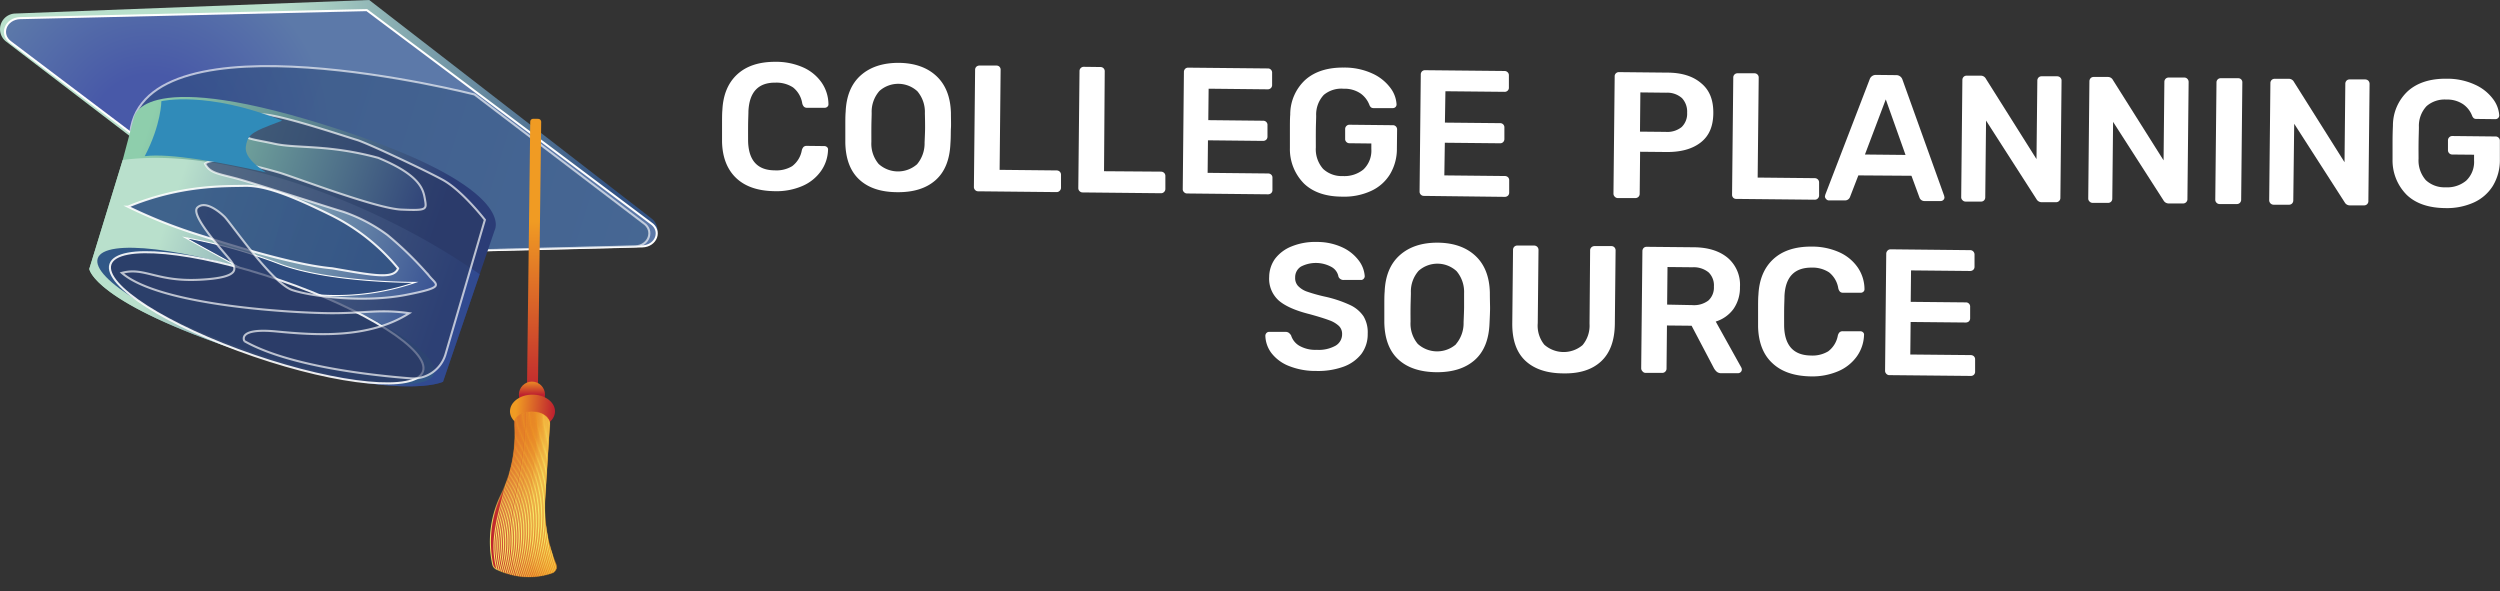 <svg xmlns="http://www.w3.org/2000/svg" xmlns:xlink="http://www.w3.org/1999/xlink" viewBox="0 0 598.65 141.59"><rect x="0" y="0" width="598.65" height="141.59" fill="#333333" stroke="none"/><defs><style>.cls-1,.cls-19,.cls-20,.cls-21,.cls-22,.cls-23,.cls-24,.cls-25,.cls-26,.cls-27,.cls-28,.cls-29,.cls-30,.cls-31,.cls-32,.cls-33,.cls-34,.cls-35,.cls-36,.cls-37,.cls-38,.cls-39,.cls-40,.cls-41,.cls-42,.cls-43,.cls-44,.cls-45,.cls-46,.cls-47,.cls-48,.cls-49,.cls-50{fill:none;}.cls-1,.cls-11,.cls-12,.cls-19,.cls-2,.cls-20,.cls-21,.cls-22,.cls-23,.cls-24,.cls-25,.cls-26,.cls-27,.cls-28,.cls-29,.cls-30,.cls-31,.cls-32,.cls-33,.cls-34,.cls-35,.cls-36,.cls-37,.cls-38,.cls-39,.cls-4,.cls-40,.cls-41,.cls-42,.cls-43,.cls-44,.cls-45,.cls-46,.cls-47,.cls-48,.cls-49,.cls-5,.cls-50,.cls-8,.cls-9{stroke-miterlimit:10;}.cls-1,.cls-19,.cls-2,.cls-20,.cls-21,.cls-22,.cls-23,.cls-24,.cls-25,.cls-26,.cls-27,.cls-28,.cls-29,.cls-30,.cls-31,.cls-32,.cls-33,.cls-34,.cls-35,.cls-36,.cls-37,.cls-38,.cls-39,.cls-40,.cls-41,.cls-42,.cls-43,.cls-44,.cls-45,.cls-46,.cls-47,.cls-48,.cls-49,.cls-50,.cls-9{stroke-width:0.25px;}.cls-1{stroke:url(#linear-gradient);}.cls-2{stroke:#d72027;fill:url(#linear-gradient-2);}.cls-3{fill:url(#linear-gradient-3);}.cls-11,.cls-12,.cls-4,.cls-5,.cls-8,.cls-9{stroke:#fff;}.cls-11,.cls-12,.cls-4,.cls-5,.cls-8{stroke-width:0.5px;}.cls-4{fill:url(#radial-gradient);}.cls-5{opacity:0.64;fill:url(#linear-gradient-4);}.cls-6{fill:url(#linear-gradient-5);}.cls-7{fill:url(#linear-gradient-6);}.cls-11,.cls-8{opacity:0.9;}.cls-8{fill:url(#linear-gradient-7);}.cls-9{fill:#2f4c7f;}.cls-10{fill:#315787;}.cls-11,.cls-12{fill:#2b3c68;}.cls-12{opacity:0.68;}.cls-13{fill:#308bb9;}.cls-14{fill:url(#linear-gradient-8);}.cls-15{fill:url(#linear-gradient-9);}.cls-16{fill:url(#linear-gradient-10);}.cls-17{fill:url(#linear-gradient-11);}.cls-18{clip-path:url(#clip-path);}.cls-19{stroke:url(#linear-gradient-12);}.cls-20{stroke:url(#linear-gradient-13);}.cls-21{stroke:url(#linear-gradient-14);}.cls-22{stroke:url(#linear-gradient-15);}.cls-23{stroke:url(#linear-gradient-16);}.cls-24{stroke:url(#linear-gradient-17);}.cls-25{stroke:url(#linear-gradient-18);}.cls-26{stroke:url(#linear-gradient-19);}.cls-27{stroke:url(#linear-gradient-20);}.cls-28{stroke:url(#linear-gradient-21);}.cls-29{stroke:url(#linear-gradient-22);}.cls-30{stroke:url(#linear-gradient-23);}.cls-31{stroke:url(#linear-gradient-24);}.cls-32{stroke:url(#linear-gradient-25);}.cls-33{stroke:url(#linear-gradient-26);}.cls-34{stroke:url(#linear-gradient-27);}.cls-35{stroke:url(#linear-gradient-28);}.cls-36{stroke:url(#linear-gradient-29);}.cls-37{stroke:url(#linear-gradient-30);}.cls-38{stroke:url(#linear-gradient-31);}.cls-39{stroke:url(#linear-gradient-32);}.cls-40{stroke:url(#linear-gradient-33);}.cls-41{stroke:url(#linear-gradient-34);}.cls-42{stroke:url(#linear-gradient-35);}.cls-43{stroke:url(#linear-gradient-36);}.cls-44{stroke:url(#linear-gradient-37);}.cls-45{stroke:url(#linear-gradient-38);}.cls-46{stroke:url(#linear-gradient-39);}.cls-47{stroke:url(#linear-gradient-40);}.cls-48{stroke:url(#linear-gradient-41);}.cls-49{stroke:url(#linear-gradient-42);}.cls-50{stroke:url(#linear-gradient-43);}.cls-51{fill:#fff;}</style><linearGradient id="linear-gradient" x1="117.3" y1="118.4" x2="133.39" y2="118.4" gradientUnits="userSpaceOnUse"><stop offset="0" stop-color="#f9f06d"/><stop offset="0.28" stop-color="#f09b23" stop-opacity="0.2"/></linearGradient><linearGradient id="linear-gradient-2" x1="39.92" y1="20.13" x2="154.47" y2="53.07" gradientUnits="userSpaceOnUse"><stop offset="0.01" stop-color="#2e4a7e"/><stop offset="1" stop-color="#3c5c87"/></linearGradient><linearGradient id="linear-gradient-3" y1="30.56" x2="157.46" y2="30.56" gradientUnits="userSpaceOnUse"><stop offset="0.42" stop-color="#b9e0cc"/><stop offset="0.93" stop-color="#325283"/></linearGradient><radialGradient id="radial-gradient" cx="35.93" cy="32.11" r="43.11" gradientUnits="userSpaceOnUse"><stop offset="0.33" stop-color="#4859a8"/><stop offset="1" stop-color="#5c79a9"/></radialGradient><linearGradient id="linear-gradient-4" x1="38.87" y1="25.37" x2="153.79" y2="61.31" gradientUnits="userSpaceOnUse"><stop offset="0.07" stop-color="#2f4d7e"/><stop offset="1" stop-color="#3a5c87"/></linearGradient><linearGradient id="linear-gradient-5" x1="29.91" y1="44.31" x2="115.47" y2="73" gradientUnits="userSpaceOnUse"><stop offset="0.01" stop-color="#8eceac"/><stop offset="0.82" stop-color="#2b3c76"/></linearGradient><linearGradient id="linear-gradient-6" x1="36.43" y1="54.31" x2="120.78" y2="83.58" gradientUnits="userSpaceOnUse"><stop offset="0.03" stop-color="#b9e0cc"/><stop offset="0.82" stop-color="#314a90"/></linearGradient><linearGradient id="linear-gradient-7" x1="32.53" y1="46.45" x2="95.76" y2="60.14" gradientUnits="userSpaceOnUse"><stop offset="0.03" stop-color="#325686"/><stop offset="1" stop-color="#325282"/></linearGradient><linearGradient id="linear-gradient-8" x1="127.97" y1="30.86" x2="127.79" y2="95.96" gradientTransform="translate(-0.74 1.58) rotate(-0.7)" gradientUnits="userSpaceOnUse"><stop offset="0.34" stop-color="#f09b23"/><stop offset="1" stop-color="#be222f"/></linearGradient><linearGradient id="linear-gradient-9" x1="127.34" y1="90.9" x2="127.39" y2="95.15" gradientUnits="userSpaceOnUse"><stop offset="0" stop-color="#f09b23"/><stop offset="0.85" stop-color="#be222f"/></linearGradient><linearGradient id="linear-gradient-10" x1="118.86" y1="97.74" x2="132.64" y2="98.94" gradientTransform="matrix(1, 0, 0, 1, 0, 0)" xlink:href="#linear-gradient-8"/><linearGradient id="linear-gradient-11" x1="117.43" y1="118.4" x2="133.27" y2="118.4" gradientUnits="userSpaceOnUse"><stop offset="0" stop-color="#be222f"/><stop offset="1" stop-color="#f09b23"/></linearGradient><clipPath id="clip-path"><path class="cls-1" d="M132.17,137.25a1.63,1.63,0,0,0,1-2.15,36,36,0,0,1-2.64-15.53l1.14-18.06a1.55,1.55,0,0,0-.15-.79c-.35-.75-1.37-2.11-4.12-2.11-2.55,0-3.61,1.07-4,1.76a1.65,1.65,0,0,0-.21,1,34.31,34.31,0,0,1-3.27,17.28A26.11,26.11,0,0,0,118,135.18a1.62,1.62,0,0,0,.85,1.09A17,17,0,0,0,132.17,137.25Z"/></clipPath><linearGradient id="linear-gradient-12" x1="118.17" y1="117.71" x2="123.56" y2="117.71" gradientUnits="userSpaceOnUse"><stop offset="0" stop-color="#f9f06d"/><stop offset="0.94" stop-color="#f09b23" stop-opacity="0.7"/></linearGradient><linearGradient id="linear-gradient-13" x1="118.62" y1="117.79" x2="123.84" y2="117.79" xlink:href="#linear-gradient-12"/><linearGradient id="linear-gradient-14" x1="119.08" y1="117.87" x2="124.12" y2="117.87" xlink:href="#linear-gradient-12"/><linearGradient id="linear-gradient-15" x1="119.53" y1="117.94" x2="124.41" y2="117.94" xlink:href="#linear-gradient-12"/><linearGradient id="linear-gradient-16" x1="119.99" y1="118.02" x2="124.69" y2="118.02" xlink:href="#linear-gradient-12"/><linearGradient id="linear-gradient-17" x1="120.43" y1="118.1" x2="124.97" y2="118.1" xlink:href="#linear-gradient-12"/><linearGradient id="linear-gradient-18" x1="120.88" y1="118.17" x2="125.25" y2="118.17" xlink:href="#linear-gradient-12"/><linearGradient id="linear-gradient-19" x1="121.32" y1="118.25" x2="125.53" y2="118.25" xlink:href="#linear-gradient-12"/><linearGradient id="linear-gradient-20" x1="121.76" y1="118.33" x2="125.81" y2="118.33" xlink:href="#linear-gradient-12"/><linearGradient id="linear-gradient-21" x1="122.2" y1="118.41" x2="126.09" y2="118.41" xlink:href="#linear-gradient-12"/><linearGradient id="linear-gradient-22" x1="122.63" y1="118.48" x2="126.37" y2="118.48" xlink:href="#linear-gradient-12"/><linearGradient id="linear-gradient-23" x1="123.06" y1="118.56" x2="126.65" y2="118.56" xlink:href="#linear-gradient-12"/><linearGradient id="linear-gradient-24" x1="123.49" y1="118.64" x2="126.93" y2="118.64" xlink:href="#linear-gradient-12"/><linearGradient id="linear-gradient-25" x1="123.91" y1="118.71" x2="127.21" y2="118.71" xlink:href="#linear-gradient-12"/><linearGradient id="linear-gradient-26" x1="124.33" y1="118.79" x2="127.49" y2="118.79" xlink:href="#linear-gradient-12"/><linearGradient id="linear-gradient-27" x1="124.75" y1="118.87" x2="127.77" y2="118.87" xlink:href="#linear-gradient-12"/><linearGradient id="linear-gradient-28" x1="125.17" y1="118.95" x2="128.05" y2="118.95" xlink:href="#linear-gradient-12"/><linearGradient id="linear-gradient-29" x1="125.58" y1="119.02" x2="128.33" y2="119.02" xlink:href="#linear-gradient-12"/><linearGradient id="linear-gradient-30" x1="125.99" y1="119.1" x2="128.69" y2="119.1" xlink:href="#linear-gradient-12"/><linearGradient id="linear-gradient-31" x1="126.39" y1="119.18" x2="129.22" y2="119.18" xlink:href="#linear-gradient-12"/><linearGradient id="linear-gradient-32" x1="126.8" y1="119.25" x2="129.74" y2="119.25" xlink:href="#linear-gradient-12"/><linearGradient id="linear-gradient-33" x1="127.19" y1="119.33" x2="130.27" y2="119.33" xlink:href="#linear-gradient-12"/><linearGradient id="linear-gradient-34" x1="127.59" y1="119.41" x2="130.79" y2="119.41" xlink:href="#linear-gradient-12"/><linearGradient id="linear-gradient-35" x1="127.98" y1="119.48" x2="131.32" y2="119.48" xlink:href="#linear-gradient-12"/><linearGradient id="linear-gradient-36" x1="128.37" y1="119.56" x2="131.84" y2="119.56" xlink:href="#linear-gradient-12"/><linearGradient id="linear-gradient-37" x1="128.76" y1="119.64" x2="132.37" y2="119.64" xlink:href="#linear-gradient-12"/><linearGradient id="linear-gradient-38" x1="129.14" y1="119.71" x2="132.89" y2="119.71" xlink:href="#linear-gradient-12"/><linearGradient id="linear-gradient-39" x1="129.52" y1="119.79" x2="133.42" y2="119.79" xlink:href="#linear-gradient-12"/><linearGradient id="linear-gradient-40" x1="129.9" y1="119.87" x2="133.94" y2="119.87" xlink:href="#linear-gradient-12"/><linearGradient id="linear-gradient-41" x1="130.27" y1="119.95" x2="134.47" y2="119.95" xlink:href="#linear-gradient-12"/><linearGradient id="linear-gradient-42" x1="130.64" y1="120.02" x2="134.99" y2="120.02" xlink:href="#linear-gradient-12"/><linearGradient id="linear-gradient-43" x1="131" y1="120.1" x2="135.52" y2="120.1" xlink:href="#linear-gradient-12"/></defs><title>web-logo-white</title><g id="Layer_2" data-name="Layer 2"><g id="Layer_3" data-name="Layer 3"><path class="cls-2" d="M116.11,59l36.75-2a1,1,0,0,0,.59-1.81l-36.69-30S58.27,10,34.64,23.78C40.84,34.3,116.11,59,116.11,59Z"/><path class="cls-3" d="M1.42,9.92l67,51.2L154,58.76a3.58,3.58,0,0,0,2.05-6.41L88.41,0,3.62,3.24A3.75,3.75,0,0,0,1.42,9.92Z"/><path class="cls-4" d="M2.62,10.16,70.05,61.07,153.83,59c3.34-.11,4.7-3.8,2-5.58l-68-51-83,1.92C1.33,4.45-.11,8.27,2.62,10.16Z"/><path class="cls-5" d="M31.2,31.74,69.5,61.07,152.1,59c3.29-.11,4.63-3.8,2-5.58L113.63,22.63S34.59,2.41,31.2,31.74Z"/><path class="cls-6" d="M118.48,55.05l-3.62,10.61-8.78,25.76s-10.49,5.16-47.16-6.89S21.38,64.39,21.38,64.39l8-26.07L32,28.44s.59-12.6,45.36,1.34C124.49,44.47,118.48,55.05,118.48,55.05Z"/><path class="cls-7" d="M114.86,65.66l-8.78,25.76s-10.49,5.16-47.16-6.89S21.38,64.39,21.38,64.39l8-26.07c15.85-2.21,39.49,2.74,63.44,14.45A168.89,168.89,0,0,1,114.86,65.66Z"/><path class="cls-8" d="M95.33,64.26A48.79,48.79,0,0,0,79.44,51.61c-10-4.93-16.14-7.23-20.91-7.11s-15.24-.25-27.89,5a121.7,121.7,0,0,0,17.81,7c2.57.79,20.79,6.85,31.12,7.75C90,66.07,94.29,66.84,95.33,64.26Z"/><path class="cls-9" d="M99.46,67.62s-20.73.13-32.8-4.52a126.86,126.86,0,0,0-22.34-6.2s19.37,10.78,22.6,12S83.83,73,99.46,67.62Z"/><ellipse class="cls-10" cx="63.66" cy="75.67" rx="9.22" ry="42.57" transform="translate(-28.57 111.31) rotate(-71.05)"/><ellipse class="cls-11" cx="63.87" cy="76.1" rx="9.56" ry="39.56" transform="translate(-28.85 111.8) rotate(-71.05)"/><path class="cls-12" d="M58.53,81.69s-1.94-3.23,7.61-2.32S88.35,81.17,98,75c-6.85-1-10.59,0-18.47,0s-41.06-1.62-50.35-9.65c5.42-1.46,8.26,2.16,18.59,1.64s8.91-2.84,7-5.16-9.3-10.46-7.49-12.14,5,.77,6.46,2.19,11.43,16,16.3,17.6,17.4,3.06,27.21,1.13,7.23-2.33,5.43-4.65a84.34,84.34,0,0,0-9.9-9.69A39.13,39.13,0,0,0,82.16,50.7c-3.1-.9-21.31-6.84-25.7-8s-6.2-1.29-7.36-3.49c2.45-2.19,13.82,1,17.56,2.07S90,49.93,96.1,50.19s6.07,0,5.68-2.33-.9-5.81-11.23-10.07c-11.88-3.23-19.5-2.2-24.79-3.36s-8.14-1.16-7.23-3.23.25-4.26,5.23-3.74,19.56,5.42,21.75,6.07,15.88,7,20.53,9.55,10.07,9.56,10.07,9.56l-9.43,32.2a8.05,8.05,0,0,1-8.34,5.76c-10.09-.78-29.36-3-39.81-8.91"/><path class="cls-13" d="M38.64,24.23s10.85-2.58,28.92,4.65c-4.91,1.93-7.74,2.71-8.39,4.91-.54,1.83-1.08,3.74,4.49,7.49-10.94-2.46-23.08-4.65-29-3.88C38.64,29.78,38.64,24.23,38.64,24.23Z"/><rect class="cls-14" x="126.58" y="28.46" width="2.62" height="64.49" rx="0.68" transform="translate(0.76 -1.57) rotate(0.7)"/><circle class="cls-15" cx="127.38" cy="94.51" r="3.13"/><ellipse class="cls-16" cx="127.51" cy="98.49" rx="5.39" ry="3.99"/><path class="cls-17" d="M132.17,137.25a1.63,1.63,0,0,0,1-2.15,36,36,0,0,1-2.64-15.53l1.14-18.06a1.55,1.55,0,0,0-.15-.79c-.35-.75-1.37-2.11-4.12-2.11-2.55,0-3.61,1.07-4,1.76a1.65,1.65,0,0,0-.21,1,34.31,34.31,0,0,1-3.27,17.28A26.11,26.11,0,0,0,118,135.18a1.62,1.62,0,0,0,.85,1.09A17,17,0,0,0,132.17,137.25Z"/><g class="cls-18"><path class="cls-19" d="M123.44,98.61c0,18.59-7.62,26.73-4.32,38.17"/><path class="cls-20" d="M123.72,98.61c0,18.52-7.5,26.82-4.08,38.33"/><path class="cls-21" d="M124,98.61c0,18.45-7.38,26.9-3.83,38.48"/><path class="cls-22" d="M124.28,98.61c0,18.38-7.25,27-3.58,38.63"/><path class="cls-23" d="M124.56,98.61c0,18.31-7.13,27.07-3.34,38.79"/><path class="cls-24" d="M124.84,98.61c0,18.24-7,27.15-3.09,38.94"/><path class="cls-25" d="M125.12,98.61c0,18.17-6.89,27.23-2.85,39.09"/><path class="cls-26" d="M125.4,98.61c0,18.1-6.77,27.32-2.6,39.25"/><path class="cls-27" d="M125.68,98.61c0,18-6.64,27.4-2.36,39.4"/><path class="cls-28" d="M126,98.61c0,18-6.52,27.48-2.11,39.55"/><path class="cls-29" d="M126.24,98.61c0,17.89-6.4,27.56-1.87,39.71"/><path class="cls-30" d="M126.52,98.61c0,17.82-6.28,27.65-1.62,39.86"/><path class="cls-31" d="M126.8,98.61c0,17.76-6.16,27.73-1.38,40"/><path class="cls-32" d="M127.09,98.61c0,17.69-6,27.81-1.14,40.17"/><path class="cls-33" d="M127.37,98.61c0,17.62-5.92,27.9-.9,40.32"/><path class="cls-34" d="M127.65,98.61c0,17.55-5.8,28-.65,40.47"/><path class="cls-35" d="M127.93,98.61c0,17.48-5.68,28.06-.41,40.63"/><path class="cls-36" d="M128.21,98.61c0,17.41-5.56,28.15-.16,40.78"/><path class="cls-37" d="M128.49,98.61c0,17.34-5.43,28.23.09,40.93"/><path class="cls-38" d="M128.77,98.61c.06,17.27-5.31,28.31.33,41.09"/><path class="cls-39" d="M129.05,98.61c.06,17.2-5.19,28.39.58,41.24"/><path class="cls-40" d="M129.33,98.61c.07,17.13-5.07,28.48.82,41.39"/><path class="cls-41" d="M129.61,98.61c.07,17.06-5,28.56,1.07,41.55"/><path class="cls-42" d="M129.89,98.61c.07,17-4.82,28.64,1.31,41.7"/><path class="cls-43" d="M130.17,98.61c.08,16.92-4.7,28.73,1.56,41.85"/><path class="cls-44" d="M130.45,98.61c.08,16.85-4.58,28.81,1.8,42"/><path class="cls-45" d="M130.73,98.61c.08,16.78-4.46,28.89,2.05,42.16"/><path class="cls-46" d="M131,98.61c.09,16.71-4.34,29,2.29,42.31"/><path class="cls-47" d="M131.29,98.61c.09,16.64-4.21,29.06,2.54,42.46"/><path class="cls-48" d="M131.57,98.61c.1,16.58-4.09,29.14,2.78,42.62"/><path class="cls-49" d="M131.85,98.61c.1,16.51-4,29.22,3,42.77"/><path class="cls-50" d="M132.13,98.61c.1,16.44-3.85,29.31,3.27,42.92"/></g><path class="cls-1" d="M132.17,137.25a1.63,1.63,0,0,0,1-2.15,36,36,0,0,1-2.64-15.53l1.14-18.06a1.55,1.55,0,0,0-.15-.79c-.35-.75-1.37-2.11-4.12-2.11-2.55,0-3.61,1.07-4,1.76a1.65,1.65,0,0,0-.21,1,34.31,34.31,0,0,1-3.27,17.28A26.11,26.11,0,0,0,118,135.18a1.62,1.62,0,0,0,.85,1.09A17,17,0,0,0,132.17,137.25Z"/><path class="cls-51" d="M176.28,42.63C174.13,40.58,173,37.7,172.9,34q0-1.16,0-3.78c0-1.78,0-3.07.08-3.88q.27-5.51,3.57-8.54t9.2-3a15.94,15.94,0,0,1,6.66,1.38,10.67,10.67,0,0,1,4.37,3.64,9.27,9.27,0,0,1,1.6,5.14V25a.71.71,0,0,1-.28.58.9.9,0,0,1-.63.23l-4.17,0a1.08,1.08,0,0,1-.77-.24,1.72,1.72,0,0,1-.43-.85,6.08,6.08,0,0,0-2.2-3.79,7.3,7.3,0,0,0-4.2-1.14q-6.15-.06-6.48,6.82c0,.78-.07,2-.08,3.57s0,2.83,0,3.66q.2,6.9,6.34,6.95a7.29,7.29,0,0,0,4.21-1A6.07,6.07,0,0,0,192,36a1.82,1.82,0,0,1,.44-.84,1.14,1.14,0,0,1,.77-.23l4.18.05a.93.93,0,0,1,.66.26.71.71,0,0,1,.23.65,9.22,9.22,0,0,1-1.71,5.1,10.54,10.54,0,0,1-4.44,3.55,15.68,15.68,0,0,1-6.69,1.24Q179.49,45.69,176.28,42.63Z"/><path class="cls-51" d="M205.77,43q-3.24-3-3.35-8.85,0-1.26,0-3.66c0-1.64,0-2.87.08-3.7q.23-5.73,3.61-8.74t9.11-3q5.68.06,9,3.15T227.71,27c0,1.66.06,2.89,0,3.7s0,2-.12,3.65q-.24,5.85-3.56,8.79t-9.17,2.88Q209,46,205.77,43Zm13.77-3.6a7.75,7.75,0,0,0,1.86-5.28q.12-2.58.12-3.48c0-.66,0-1.82-.05-3.49a7.67,7.67,0,0,0-1.79-5.29,6.78,6.78,0,0,0-9.08-.09A7.53,7.53,0,0,0,208.73,27c0,.84-.06,2-.07,3.49s0,2.62,0,3.48a7.53,7.53,0,0,0,1.74,5.29,6.9,6.9,0,0,0,9.14.12Z"/><path class="cls-51" d="M233.51,45.51a1,1,0,0,1-.3-.73l.29-28.06a1,1,0,0,1,.31-.75,1.06,1.06,0,0,1,.73-.27l4.05,0a1,1,0,0,1,.75.29,1,1,0,0,1,.27.75l-.24,23.93,13.64.14a1.06,1.06,0,0,1,.77.31,1,1,0,0,1,.29.73l0,3.1a1,1,0,0,1-.31.73A1,1,0,0,1,253,46l-18.71-.19A1,1,0,0,1,233.51,45.51Z"/><path class="cls-51" d="M258.51,45.77a1,1,0,0,1-.3-.74l.29-28a1,1,0,0,1,.31-.75,1,1,0,0,1,.73-.28l4,.05a1,1,0,0,1,1,1L264.37,41,278,41.1a1.1,1.1,0,0,1,.77.31,1,1,0,0,1,.29.74l0,3.1a1,1,0,0,1-.31.72,1,1,0,0,1-.77.3l-18.72-.19A1,1,0,0,1,258.51,45.77Z"/><path class="cls-51" d="M283.51,46a.94.94,0,0,1-.29-.73l.28-28a1.09,1.09,0,0,1,.29-.78,1,1,0,0,1,.76-.29l19,.19a1,1,0,0,1,1.07,1.09l0,2.88a1,1,0,0,1-.31.75,1.08,1.08,0,0,1-.78.28l-14.11-.15-.08,7.53,13.17.14A1,1,0,0,1,303.51,30l0,2.71a1,1,0,0,1-.3.75,1.12,1.12,0,0,1-.78.28l-13.17-.14-.08,7.79,14.46.15a1.06,1.06,0,0,1,.77.29.93.93,0,0,1,.29.75l0,2.93a1,1,0,0,1-.31.75,1.16,1.16,0,0,1-.78.27l-19.32-.2A1,1,0,0,1,283.51,46Z"/><path class="cls-51" d="M312.3,44a11.7,11.7,0,0,1-3.42-8.55c0-.84,0-2.17,0-4s0-3.16.08-4a11.26,11.26,0,0,1,3.61-8.33q3.39-3,9.24-2.94a15.92,15.92,0,0,1,6.81,1.42A11.08,11.08,0,0,1,332.91,21a7.21,7.21,0,0,1,1.51,4,.87.87,0,0,1-.26.64.93.93,0,0,1-.7.25l-4.51,0a1.12,1.12,0,0,1-.65-.18,1.53,1.53,0,0,1-.38-.57,6,6,0,0,0-2.08-2.73,6.79,6.79,0,0,0-4.08-1.16A6.57,6.57,0,0,0,317,22.72a6.88,6.88,0,0,0-1.83,5c0,.83-.07,2.1-.08,3.79s0,2.92,0,3.79a7.09,7.09,0,0,0,1.76,5.16,6.53,6.53,0,0,0,4.71,1.7,7.2,7.2,0,0,0,4.93-1.58,6.22,6.22,0,0,0,1.89-4.89l0-1.33-5.25-.06a1,1,0,0,1-.73-.31.94.94,0,0,1-.29-.73l0-2.37a1,1,0,0,1,.31-.73,1,1,0,0,1,.73-.29l10.33.11a1,1,0,0,1,1.07,1l-.05,4.56a11.78,11.78,0,0,1-1.66,6.2,10.33,10.33,0,0,1-4.56,4,15.39,15.39,0,0,1-6.85,1.35Q315.56,47.08,312.3,44Z"/><path class="cls-51" d="M340.22,46.6a1,1,0,0,1-.29-.73l.29-28a1.07,1.07,0,0,1,.28-.77,1,1,0,0,1,.76-.29l19,.19a1.06,1.06,0,0,1,.77.31,1,1,0,0,1,.29.78l0,2.88a.93.93,0,0,1-.31.75,1,1,0,0,1-.77.27l-14.12-.14L346,29.36l13.17.13a1,1,0,0,1,1.07,1.09l0,2.71a1,1,0,0,1-.31.75,1,1,0,0,1-.78.27l-13.17-.13L345.86,42l14.46.15a1.13,1.13,0,0,1,.78.28,1,1,0,0,1,.29.76l0,2.93a1,1,0,0,1-.31.75,1.12,1.12,0,0,1-.78.27L341,46.91A1,1,0,0,1,340.22,46.6Z"/><path class="cls-51" d="M386.65,47.08a1,1,0,0,1-.29-.74l.29-28a1,1,0,0,1,.28-.77,1,1,0,0,1,.76-.3l11.53.12q5.2,0,8.15,2.54c2,1.65,2.93,4,2.9,7.17s-1,5.43-3,7-4.73,2.33-8.2,2.3l-6.33-.06-.1,10.06a1,1,0,0,1-.31.75,1.08,1.08,0,0,1-.78.28l-4.13,0A1,1,0,0,1,386.65,47.08Zm12.21-15.5a5.48,5.48,0,0,0,3.82-1.15A4.42,4.42,0,0,0,404,27a4.74,4.74,0,0,0-1.23-3.5A5.27,5.27,0,0,0,399,22.2l-6.2-.07-.09,9.39Z"/><path class="cls-51" d="M415.06,47.37a1,1,0,0,1-.3-.74l.29-28.06a1,1,0,0,1,.31-.75,1,1,0,0,1,.73-.27l4.05,0a1,1,0,0,1,1,1.05l-.25,23.92,13.65.14a1.06,1.06,0,0,1,.77.31,1,1,0,0,1,.29.74l0,3.09a1,1,0,0,1-.31.73,1,1,0,0,1-.78.29l-18.72-.19A1,1,0,0,1,415.06,47.37Z"/><path class="cls-51" d="M437.26,47.63A.84.84,0,0,1,437,47l.09-.39L447.71,19a1.55,1.55,0,0,1,1.56-1.06l4.73.05A1.55,1.55,0,0,1,455.54,19l10,27.86.08.39a.81.81,0,0,1-.28.64.87.87,0,0,1-.63.25l-3.83,0a1.24,1.24,0,0,1-1.24-.83l-1.92-5.22L445,42l-2,5.18a1.26,1.26,0,0,1-1.26.81l-3.83,0A.84.84,0,0,1,437.26,47.63ZM446.58,37l9.72.1-4.73-13.3Z"/><path class="cls-51" d="M469.92,47.92a.94.94,0,0,1-.29-.73l.28-28a1.09,1.09,0,0,1,.29-.78,1,1,0,0,1,.76-.29l3.35,0a1.37,1.37,0,0,1,1.24.75l12.11,19.23.2-18.76a1.06,1.06,0,0,1,.28-.77,1,1,0,0,1,.76-.3l3.7,0a1.06,1.06,0,0,1,.77.31,1,1,0,0,1,.29.78l-.28,28a1,1,0,0,1-.31.77,1,1,0,0,1-.73.29l-3.4,0a1.41,1.41,0,0,1-1.29-.74L475.58,28.87l-.19,18.38a1.05,1.05,0,0,1-.28.73,1,1,0,0,1-.76.29l-3.7,0A1,1,0,0,1,469.92,47.92Z"/><path class="cls-51" d="M500.34,48.23a.94.94,0,0,1-.29-.73l.28-28a1.13,1.13,0,0,1,.29-.78,1,1,0,0,1,.76-.29l3.35,0a1.35,1.35,0,0,1,1.24.74l12.12,19.23.19-18.76a1.06,1.06,0,0,1,.29-.77,1,1,0,0,1,.75-.3l3.7,0a1,1,0,0,1,.77.31,1.06,1.06,0,0,1,.3.78l-.29,28a1,1,0,0,1-.31.77,1,1,0,0,1-.73.29l-3.4,0a1.42,1.42,0,0,1-1.29-.74L506,29.18l-.19,18.38a1.05,1.05,0,0,1-.28.73,1,1,0,0,1-.76.29l-3.7,0A1,1,0,0,1,500.34,48.23Z"/><path class="cls-51" d="M530.77,48.55a1,1,0,0,1-.3-.74l.29-28.06a1,1,0,0,1,.31-.75,1,1,0,0,1,.73-.27l4.13,0a1,1,0,0,1,.75.29,1,1,0,0,1,.27.76l-.28,28.05a1.06,1.06,0,0,1-.29.73,1,1,0,0,1-.76.3l-4.13,0A1,1,0,0,1,530.77,48.55Z"/><path class="cls-51" d="M543.67,48.68a1.06,1.06,0,0,1-.29-.74l.29-28a1.06,1.06,0,0,1,.28-.77,1,1,0,0,1,.76-.3l3.36,0a1.37,1.37,0,0,1,1.24.74l12.11,19.23.19-18.76a1.08,1.08,0,0,1,.29-.77,1,1,0,0,1,.75-.29l3.7,0a1.1,1.1,0,0,1,.78.31,1.12,1.12,0,0,1,.29.78l-.29,28a1,1,0,0,1-1,1.07l-3.4,0a1.39,1.39,0,0,1-1.28-.74l-12.08-18.8L549.15,48a1.06,1.06,0,0,1-.29.73,1,1,0,0,1-.76.29l-3.7,0A1.06,1.06,0,0,1,543.67,48.68Z"/><path class="cls-51" d="M576.34,46.69a11.67,11.67,0,0,1-3.42-8.56c0-.83,0-2.17,0-4s.05-3.17.09-4a11.23,11.23,0,0,1,3.61-8.34q3.39-3,9.24-2.94a15.77,15.77,0,0,1,6.81,1.43,11,11,0,0,1,4.29,3.4,7.29,7.29,0,0,1,1.51,3.95.88.88,0,0,1-.27.64.94.94,0,0,1-.69.26L593,28.48a1,1,0,0,1-.64-.18,1.48,1.48,0,0,1-.38-.56A6,6,0,0,0,589.88,25a6.79,6.79,0,0,0-4.08-1.16,6.6,6.6,0,0,0-4.73,1.57,6.92,6.92,0,0,0-1.84,5c0,.84-.06,2.1-.08,3.79s0,2.93,0,3.79a7.13,7.13,0,0,0,1.75,5.16,6.53,6.53,0,0,0,4.72,1.7,7.06,7.06,0,0,0,4.92-1.58,6.19,6.19,0,0,0,1.9-4.89l0-1.33L587.22,37a1,1,0,0,1-.73-.3,1,1,0,0,1-.3-.74l0-2.36a1,1,0,0,1,.31-.73,1,1,0,0,1,.73-.3l10.33.11a1,1,0,0,1,.77.31.94.94,0,0,1,.29.73l0,4.56a11.87,11.87,0,0,1-1.66,6.2,10.47,10.47,0,0,1-4.56,4,15.68,15.68,0,0,1-6.86,1.35C581.58,49.79,578.51,48.75,576.34,46.69Z"/><path class="cls-51" d="M308.57,87.61a9.79,9.79,0,0,1-4.14-3.1A7.23,7.23,0,0,1,303,80.36a1,1,0,0,1,.27-.62.86.86,0,0,1,.65-.27l3.91,0a1.36,1.36,0,0,1,.78.22,2.55,2.55,0,0,1,.55.61,4.37,4.37,0,0,0,1.93,2.47,7.69,7.69,0,0,0,4.19,1,8.26,8.26,0,0,0,4.55-1,3.15,3.15,0,0,0,1.55-2.76,2.61,2.61,0,0,0-.75-1.94,6.54,6.54,0,0,0-2.33-1.38q-1.58-.6-4.66-1.45c-3.38-.84-5.85-1.92-7.41-3.26a7,7,0,0,1-2.31-5.7A7.56,7.56,0,0,1,305.3,62a9.21,9.21,0,0,1,4-3,14.84,14.84,0,0,1,6-1.06,14.28,14.28,0,0,1,6.17,1.31,10.28,10.28,0,0,1,3.92,3.16,7,7,0,0,1,1.41,3.74.9.9,0,0,1-.27.62.79.79,0,0,1-.65.27l-4.08,0a1.3,1.3,0,0,1-1.29-.78,3.3,3.3,0,0,0-1.65-2.32,7.77,7.77,0,0,0-7.34-.1,3,3,0,0,0-1.38,2.61,2.79,2.79,0,0,0,.67,2,5.45,5.45,0,0,0,2.14,1.37A38.72,38.72,0,0,0,317.13,71a29.22,29.22,0,0,1,6.07,2,7.92,7.92,0,0,1,3.31,2.74,7.49,7.49,0,0,1,1,4.19A7.86,7.86,0,0,1,326,84.75a9.57,9.57,0,0,1-4.34,3.08,17.82,17.82,0,0,1-6.44,1A17.15,17.15,0,0,1,308.57,87.61Z"/><path class="cls-51" d="M334.84,86.07q-3.24-3-3.35-8.86c0-.83,0-2,0-3.66s0-2.86.08-3.7q.22-5.71,3.62-8.74t9.11-3q5.68.06,9,3.15t3.46,8.81c0,1.67.05,2.9.05,3.7s-.05,2-.13,3.66q-.22,5.85-3.55,8.79T344,89.13Q338.08,89.07,334.84,86.07Zm13.76-3.61a7.73,7.73,0,0,0,1.87-5.27q.11-2.58.12-3.48c0-.66,0-1.83,0-3.49a7.71,7.71,0,0,0-1.8-5.29,6.78,6.78,0,0,0-9.08-.09,7.48,7.48,0,0,0-1.86,5.25c0,.83-.06,2-.08,3.48s0,2.63,0,3.49a7.55,7.55,0,0,0,1.73,5.29,6.89,6.89,0,0,0,9.14.11Z"/><path class="cls-51" d="M365.26,86.38q-3.19-3-3.13-9l.18-17.51a1.06,1.06,0,0,1,.28-.77,1,1,0,0,1,.76-.3l4,0a1.1,1.1,0,0,1,.77.31,1.08,1.08,0,0,1,.29.78l-.18,17.51a7.23,7.23,0,0,0,1.57,5.14,7,7,0,0,0,9.16.1,7.27,7.27,0,0,0,1.67-5.11L380.77,60a1,1,0,0,1,.3-.77,1.09,1.09,0,0,1,.78-.3l4,0a1,1,0,0,1,.75.31,1.08,1.08,0,0,1,.27.78l-.18,17.51q-.06,6-3.29,9t-9.05,2.88Q368.46,89.38,365.26,86.38Z"/><path class="cls-51" d="M393.3,88.9a1,1,0,0,1-.3-.73l.29-28a1.13,1.13,0,0,1,.28-.78,1,1,0,0,1,.76-.29l11.15.11c3.52,0,6.28.89,8.25,2.54a8.47,8.47,0,0,1,2.92,7A8.88,8.88,0,0,1,415.09,74a8.32,8.32,0,0,1-4.24,3l6.12,11a1,1,0,0,1,.13.47.84.84,0,0,1-.29.65.91.91,0,0,1-.62.25l-4,0a1.68,1.68,0,0,1-1.08-.34,3.24,3.24,0,0,1-.68-.84L405.07,78l-5.9-.06-.1,10.33a1,1,0,0,1-.31.73,1,1,0,0,1-.78.29l-4,0A.94.94,0,0,1,393.3,88.9Zm11.91-15.84a5.69,5.69,0,0,0,3.88-1.1,4.19,4.19,0,0,0,1.32-3.32,4.35,4.35,0,0,0-1.25-3.4A5.61,5.61,0,0,0,405.3,64l-6-.06-.09,9Z"/><path class="cls-51" d="M424.37,86.92c-2.15-2-3.28-4.93-3.38-8.67q0-1.16,0-3.78c0-1.78,0-3.07.08-3.88q.27-5.5,3.57-8.54t9.2-3a15.86,15.86,0,0,1,6.65,1.38,10.64,10.64,0,0,1,4.38,3.64,9.27,9.27,0,0,1,1.6,5.14v.09a.73.73,0,0,1-.28.57.9.9,0,0,1-.63.23l-4.17,0a1.1,1.1,0,0,1-.78-.24,1.81,1.81,0,0,1-.42-.85,6.08,6.08,0,0,0-2.2-3.79,7.3,7.3,0,0,0-4.2-1.14c-4.1,0-6.27,2.24-6.48,6.82,0,.78-.07,2-.08,3.57s0,2.83,0,3.66q.19,6.89,6.34,7a7.31,7.31,0,0,0,4.21-1,6.07,6.07,0,0,0,2.3-3.74,1.73,1.73,0,0,1,.44-.84,1.14,1.14,0,0,1,.77-.23l4.18,0a.93.93,0,0,1,.66.26.72.72,0,0,1,.23.65,9.3,9.3,0,0,1-1.71,5.1,10.54,10.54,0,0,1-4.44,3.55,15.83,15.83,0,0,1-6.69,1.25Q427.58,90,424.37,86.92Z"/><path class="cls-51" d="M451.69,89.5a1,1,0,0,1-.29-.74l.28-28A1.08,1.08,0,0,1,452,60a1,1,0,0,1,.75-.3l19,.2a1,1,0,0,1,.77.31,1.06,1.06,0,0,1,.3.78l0,2.88a1,1,0,0,1-.31.75,1.12,1.12,0,0,1-.78.27l-14.11-.14-.08,7.53,13.17.13a1,1,0,0,1,1.06,1.09l0,2.71a1,1,0,0,1-.3.75,1.16,1.16,0,0,1-.78.27l-13.17-.13-.08,7.79,14.46.14a1.11,1.11,0,0,1,.77.29,1,1,0,0,1,.29.76l0,2.92a1,1,0,0,1-.3.75,1.07,1.07,0,0,1-.78.27l-19.32-.19A1,1,0,0,1,451.69,89.5Z"/></g></g></svg>